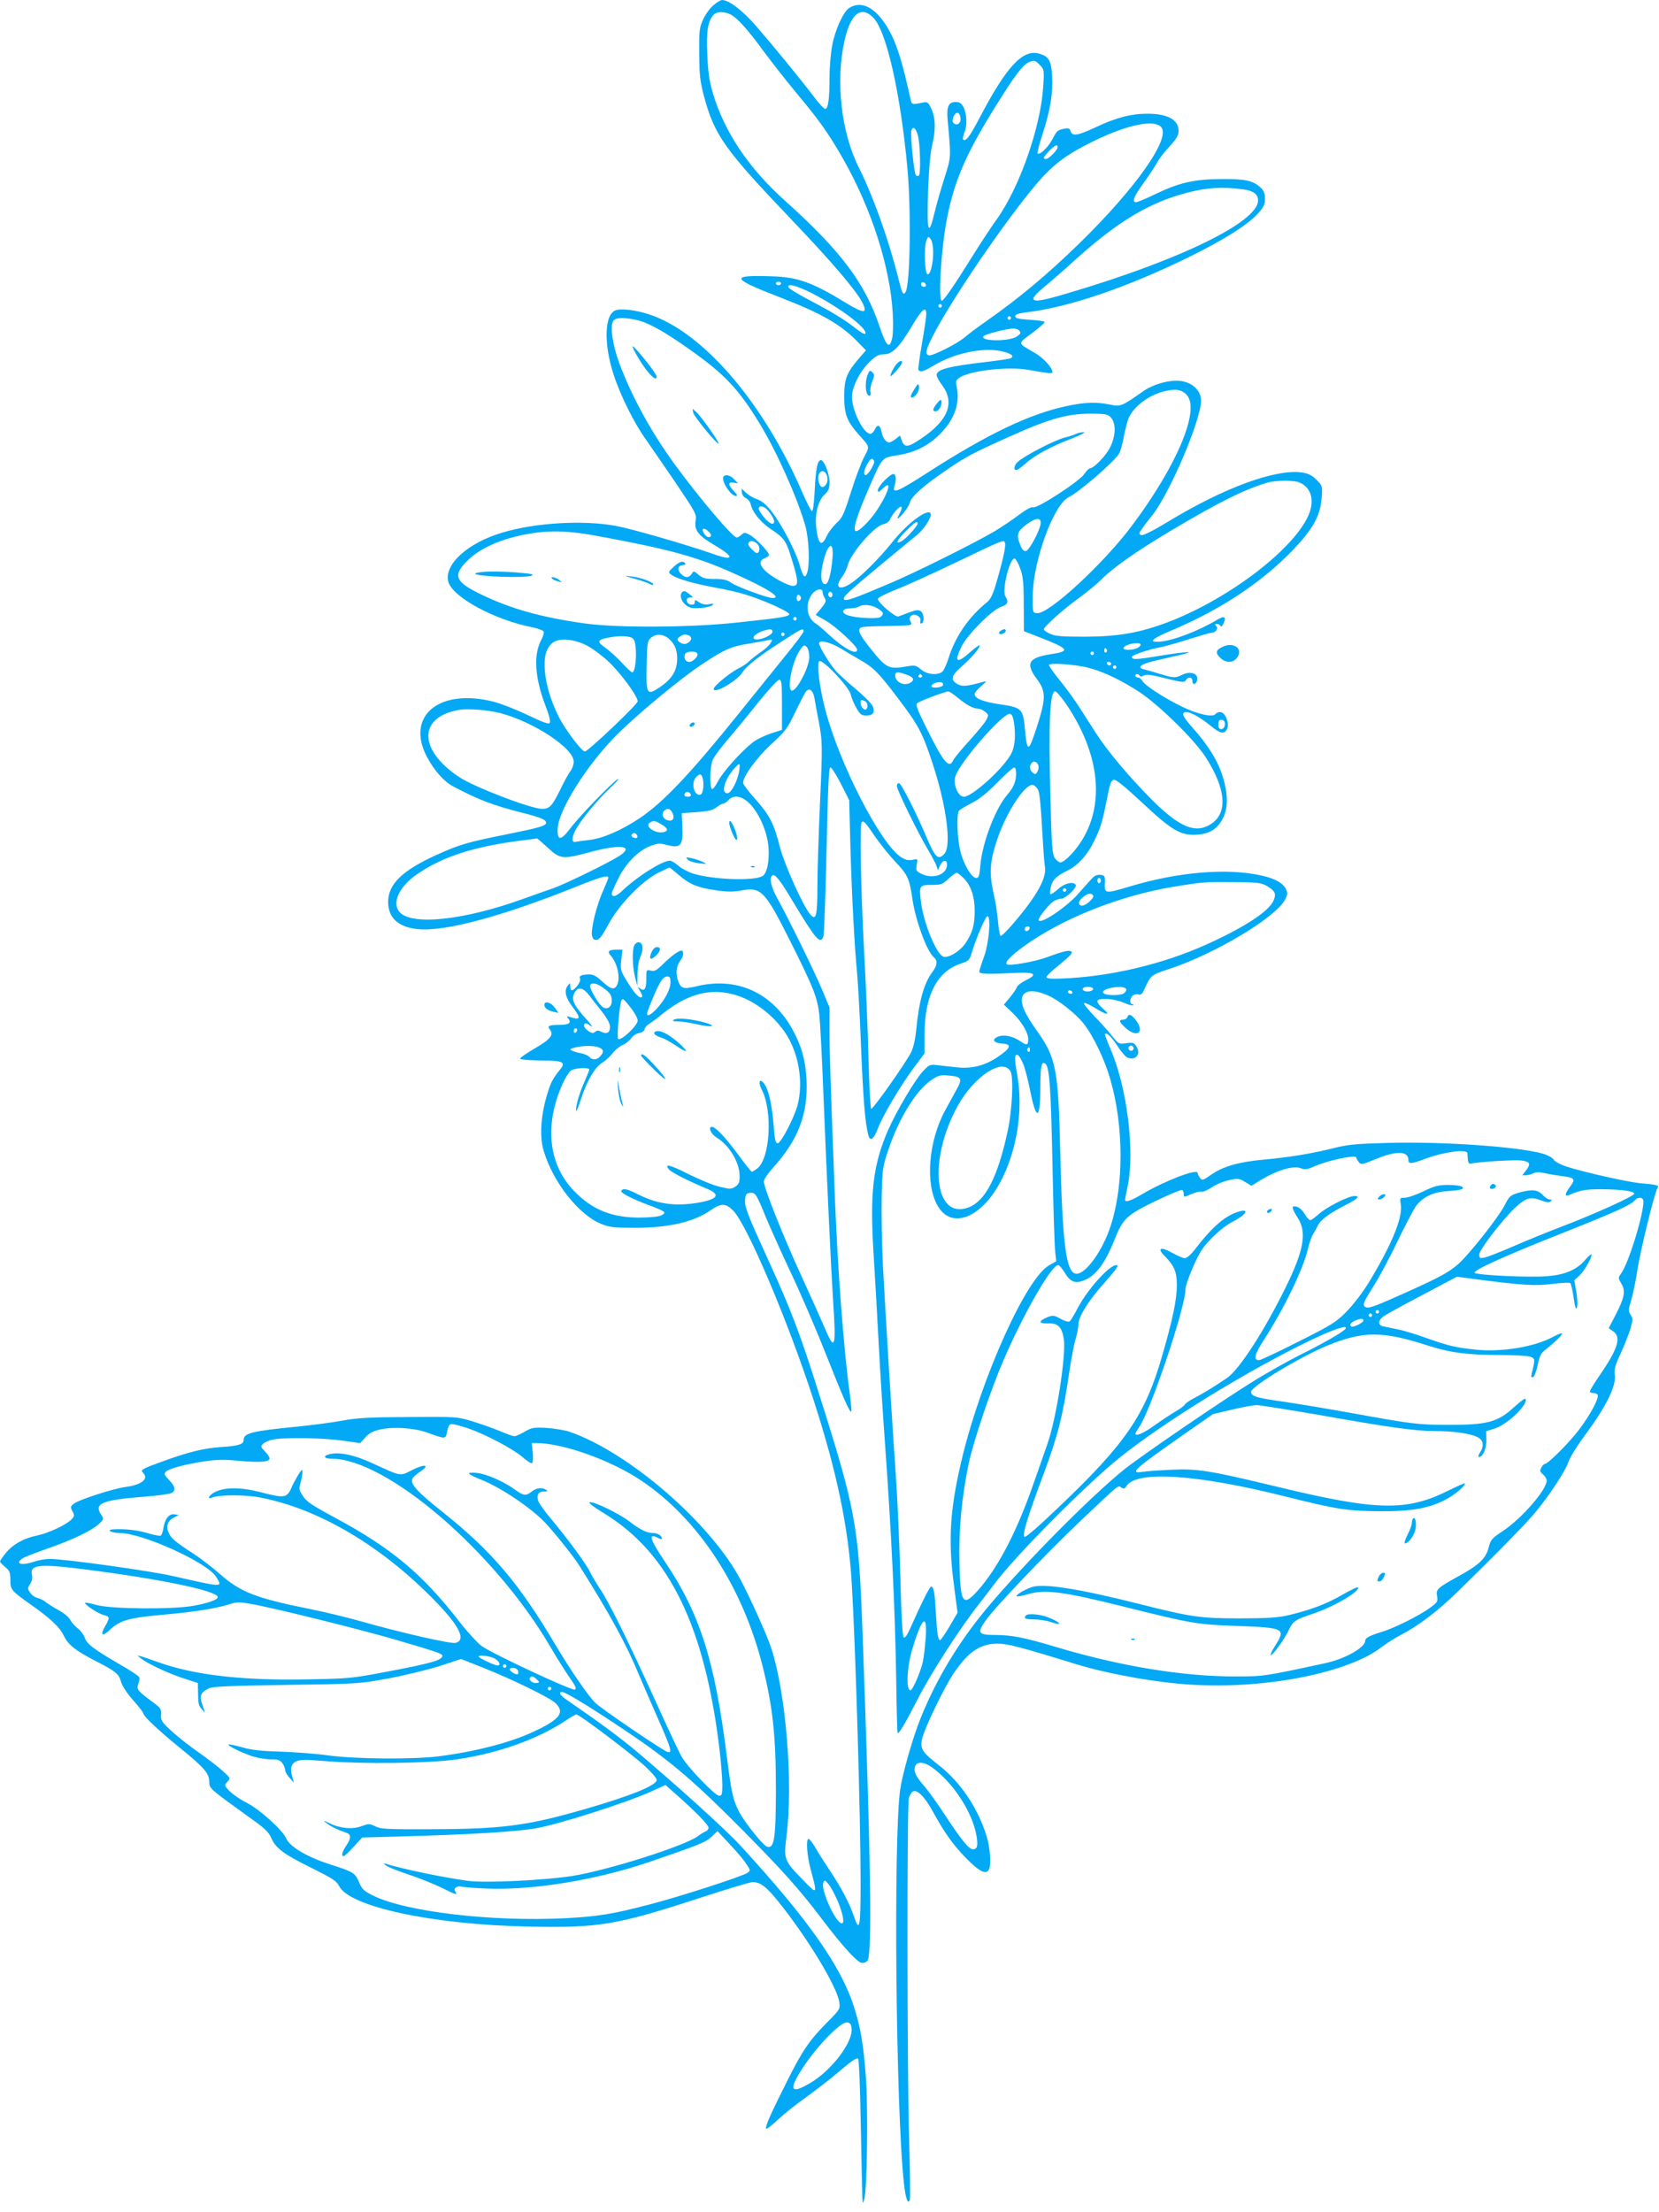 <?xml version="1.0" standalone="no"?>
<!DOCTYPE svg PUBLIC "-//W3C//DTD SVG 20010904//EN"
 "http://www.w3.org/TR/2001/REC-SVG-20010904/DTD/svg10.dtd">
<svg version="1.0" xmlns="http://www.w3.org/2000/svg"
 width="960pt" height="1280pt" viewBox="0 0 960 1280"
 preserveAspectRatio="xMidYMid meet">
<g transform="translate(0,1280) scale(0.1,-0.1)"
fill="#03a9f4" stroke="none">
<path d="M4129 12770 c-20 -16 -47 -53 -60 -82 -22 -48 -24 -66 -23 -198 1
-123 5 -160 27 -244 61 -229 117 -308 514 -724 226 -237 367 -402 402 -471 35
-68 12 -68 -100 0 -186 114 -273 145 -414 150 -257 9 -250 -10 45 -124 230
-89 343 -153 438 -250 l53 -54 -41 -47 c-71 -83 -85 -119 -85 -221 0 -101 16
-143 83 -218 67 -75 66 -68 32 -132 -16 -31 -51 -122 -76 -203 -41 -129 -50
-149 -84 -179 -20 -19 -45 -52 -55 -73 -31 -68 -51 -51 -62 50 -8 78 11 153
48 188 24 22 29 35 29 72 0 52 -34 134 -52 128 -19 -7 -27 -49 -34 -181 -3
-69 -10 -117 -16 -115 -5 2 -31 53 -57 113 -218 502 -551 898 -856 1016 -78
30 -175 46 -218 35 -69 -17 -76 -188 -17 -371 39 -122 121 -286 189 -380 27
-38 104 -151 171 -249 118 -175 122 -181 115 -221 -8 -54 17 -85 109 -139 117
-68 116 -95 -2 -53 -153 54 -479 148 -567 164 -189 35 -465 19 -656 -38 -201
-59 -340 -184 -315 -284 23 -89 266 -222 489 -265 32 -7 61 -18 63 -25 3 -7
-4 -29 -15 -50 -45 -85 -36 -217 25 -377 24 -62 31 -95 24 -102 -7 -7 -47 8
-127 47 -65 31 -154 66 -197 77 -315 80 -511 -83 -385 -320 42 -79 98 -142
151 -170 149 -79 231 -110 413 -156 97 -25 125 -37 125 -55 0 -17 -42 -29
-216 -64 -244 -49 -281 -60 -419 -122 -198 -90 -279 -169 -279 -272 1 -93 58
-145 172 -157 152 -16 483 72 907 242 154 62 195 73 195 55 0 -4 -14 -38 -30
-75 -38 -83 -73 -226 -64 -261 5 -19 12 -25 28 -23 15 2 33 27 66 88 57 110
194 252 287 299 34 17 65 31 67 31 3 0 26 -19 53 -42 63 -55 110 -74 215 -89
67 -10 101 -10 149 -1 114 21 136 -3 284 -298 132 -263 155 -322 166 -420 5
-47 16 -256 24 -465 22 -541 44 -1006 55 -1178 19 -280 12 -311 -43 -181 -16
38 -76 172 -134 299 -110 239 -223 523 -223 559 0 11 23 46 50 76 149 163 207
315 197 515 -6 112 -30 196 -82 290 -118 213 -323 305 -556 248 -79 -19 -92
-13 -109 45 -11 42 -4 77 21 110 15 20 17 52 2 52 -15 0 -55 -29 -100 -72 -43
-43 -55 -50 -77 -44 -26 6 -26 6 -26 -48 0 -59 -11 -75 -38 -54 -15 11 -14 9
1 -15 10 -16 16 -32 12 -35 -12 -13 -41 16 -83 84 -41 67 -43 71 -37 129 l7
60 -35 0 c-44 0 -55 -10 -34 -33 40 -44 59 -132 37 -173 -16 -29 -36 -23 -86
23 -36 33 -52 41 -80 40 -43 -2 -55 -8 -47 -28 5 -15 -32 -64 -49 -64 -4 0 -8
10 -8 23 -1 22 -1 22 -16 2 -21 -28 -11 -69 32 -125 47 -62 43 -74 -16 -55
-22 7 -23 6 -12 -8 21 -25 5 -37 -52 -37 -58 0 -71 -6 -55 -26 26 -31 5 -57
-86 -110 -49 -28 -88 -56 -85 -60 3 -5 56 -9 118 -10 130 0 148 -9 114 -51
-46 -58 -55 -75 -79 -156 -33 -112 -41 -235 -18 -312 53 -183 204 -375 335
-427 47 -19 75 -22 195 -22 193 0 338 33 435 100 63 44 90 43 133 -1 82 -84
320 -647 466 -1099 135 -418 201 -736 220 -1061 22 -365 51 -1359 51 -1727 0
-265 -6 -293 -40 -192 -25 73 -75 168 -140 264 -31 47 -69 106 -84 133 -15 26
-32 47 -37 47 -16 0 -10 -95 12 -176 40 -149 40 -149 -46 -60 -109 113 -110
116 -94 250 39 310 -2 818 -86 1084 -23 72 -113 274 -177 397 -173 330 -648
742 -993 861 -27 9 -87 19 -132 22 -75 4 -86 2 -127 -22 -24 -14 -51 -26 -59
-26 -8 0 -46 13 -85 30 -38 16 -109 41 -158 56 -88 27 -92 27 -369 25 -229 -1
-299 -5 -385 -21 -58 -11 -177 -26 -265 -35 -255 -25 -305 -37 -305 -76 0 -26
-27 -35 -135 -42 -98 -7 -187 -29 -335 -83 -119 -43 -129 -49 -112 -66 35 -35
-9 -70 -103 -82 -69 -9 -270 -74 -297 -96 -21 -16 -21 -20 -9 -44 13 -23 12
-28 -3 -45 -29 -32 -130 -80 -199 -95 -80 -16 -145 -53 -186 -105 -17 -21 -31
-42 -31 -46 0 -3 13 -18 30 -32 26 -21 30 -32 30 -74 0 -57 4 -62 115 -141
117 -82 171 -133 195 -184 26 -52 66 -84 182 -144 119 -61 136 -75 148 -120 7
-25 34 -66 70 -107 33 -37 60 -72 60 -78 0 -15 89 -99 211 -198 139 -113 169
-147 170 -195 0 -41 0 -40 237 -211 84 -59 107 -82 122 -116 25 -59 74 -95
235 -174 120 -60 143 -75 157 -103 57 -120 542 -224 1090 -235 419 -9 516 8
1015 171 144 47 274 86 288 86 46 0 81 -27 154 -119 168 -210 336 -489 348
-577 5 -38 3 -42 -74 -119 -100 -101 -142 -162 -235 -350 -92 -183 -123 -254
-114 -262 3 -3 34 20 68 53 35 33 107 90 161 128 53 38 141 106 195 152 65 56
100 80 107 73 6 -6 12 -155 16 -382 4 -205 8 -392 9 -417 2 -44 2 -44 11 -15
17 52 23 515 10 700 -14 190 -30 290 -68 409 -74 237 -266 510 -659 938 -84
91 -354 336 -599 543 -98 82 -210 165 -389 288 -55 37 -70 57 -42 57 20 0 194
-107 401 -248 225 -152 373 -279 638 -547 239 -241 335 -349 468 -525 110
-145 192 -236 221 -246 13 -4 26 0 37 10 29 30 21 564 -29 1931 -22 590 -39
683 -252 1355 -108 343 -161 482 -288 760 -130 285 -142 317 -138 361 2 28 8
35 28 37 31 3 36 -4 93 -144 25 -60 88 -200 140 -311 53 -111 144 -321 202
-468 108 -272 143 -351 151 -342 3 3 -2 54 -10 113 -34 248 -69 710 -86 1154
-24 637 -30 812 -30 938 l0 133 -46 110 c-47 110 -192 406 -259 527 -34 62
-45 115 -25 127 15 9 43 -25 115 -146 136 -226 163 -258 180 -206 4 12 12 237
18 500 8 363 13 477 22 477 7 0 34 -43 61 -95 l48 -95 7 -269 c8 -282 23 -568
39 -736 5 -55 14 -217 20 -360 14 -360 26 -511 46 -577 10 -34 31 -18 53 40
26 72 133 253 212 358 l59 79 0 110 c0 223 72 364 208 409 49 16 52 20 67 69
27 89 80 209 90 206 20 -8 8 -151 -19 -229 -15 -41 -28 -82 -29 -90 -2 -16 32
-18 217 -9 105 5 122 -9 52 -43 -25 -12 -48 -30 -52 -40 -3 -10 -21 -36 -40
-59 l-35 -42 50 -47 c53 -51 91 -115 91 -153 0 -36 -8 -38 -47 -11 -44 30 -97
40 -130 25 -36 -16 -23 -36 26 -39 58 -4 52 -25 -26 -78 -72 -49 -150 -69
-233 -60 -30 3 -79 9 -108 12 -51 6 -53 6 -90 -33 -48 -51 -155 -233 -204
-344 -87 -202 -105 -362 -83 -713 8 -132 22 -369 30 -526 8 -157 24 -406 35
-555 39 -546 59 -965 66 -1379 2 -170 6 -311 8 -313 7 -8 44 54 117 197 78
153 253 423 359 555 22 28 60 78 85 111 113 154 528 573 724 730 258 207 734
500 1096 675 138 67 227 97 211 71 -10 -17 -132 -87 -266 -153 -63 -32 -184
-99 -267 -151 -167 -102 -634 -421 -741 -505 -191 -152 -576 -540 -797 -803
-165 -197 -296 -413 -388 -642 -44 -108 -105 -322 -118 -412 -40 -283 -25
-1871 22 -2281 10 -89 23 -123 34 -93 3 8 1 179 -5 379 -11 386 -12 1894 -1
1943 3 16 14 34 23 40 24 15 69 -30 115 -114 69 -126 119 -196 194 -272 77
-79 119 -99 133 -62 12 32 5 124 -15 190 -50 162 -151 313 -276 410 -100 78
-112 97 -95 161 17 65 130 297 181 372 85 125 153 170 253 171 57 0 138 -21
455 -119 185 -57 472 -108 673 -119 429 -25 901 69 1094 217 28 22 81 55 117
74 100 52 213 138 333 256 221 216 389 388 441 451 83 101 173 238 190 289 8
25 47 89 85 141 135 181 195 302 184 369 -4 29 3 54 35 122 22 48 47 112 56
142 14 50 15 58 1 79 -14 21 -14 30 4 89 11 37 26 111 34 165 16 110 102 462
118 481 12 14 -5 19 -102 27 -73 7 -332 65 -428 97 -35 12 -67 29 -72 40 -6
10 -33 25 -63 34 -142 40 -576 71 -897 62 -184 -5 -230 -9 -316 -31 -124 -31
-252 -52 -404 -66 -143 -13 -232 -39 -300 -86 -50 -35 -54 -36 -67 -18 -7 10
-13 22 -13 27 0 28 -189 -45 -322 -123 -63 -38 -98 -49 -98 -32 0 4 7 39 15
77 43 205 -3 574 -100 798 -19 44 -33 82 -31 84 10 11 37 -15 72 -69 21 -33
48 -64 59 -68 48 -18 79 22 51 65 -14 22 -21 24 -59 19 -42 -6 -44 -5 -82 42
-21 27 -68 79 -104 116 -35 37 -62 70 -58 74 4 4 34 -10 68 -31 66 -41 89 -41
40 0 -17 15 -31 33 -31 41 0 22 92 18 151 -7 27 -12 52 -19 56 -15 3 3 1 6 -5
6 -17 0 -15 35 3 50 8 6 22 9 32 6 14 -4 22 2 31 22 44 94 38 89 155 128 261
87 606 294 662 397 16 30 17 40 7 61 -16 36 -64 63 -142 80 -199 45 -484 21
-765 -64 -140 -42 -144 -41 -142 18 2 44 0 47 -25 50 -20 2 -35 -4 -53 -25
-14 -15 -49 -54 -77 -86 -74 -83 -228 -183 -228 -149 0 15 60 90 85 106 13 9
34 16 46 16 25 0 93 65 84 80 -14 22 -65 10 -103 -25 -22 -19 -41 -32 -44 -29
-3 3 -2 22 3 42 9 41 31 63 100 97 57 29 110 87 147 162 39 77 51 116 77 248
18 92 24 110 41 113 13 2 65 -41 164 -133 162 -152 215 -185 296 -185 90 0
141 31 175 105 26 56 24 138 -6 233 -29 92 -83 179 -172 279 -61 68 -71 93
-37 93 24 0 86 -35 139 -79 56 -47 81 -51 96 -18 15 33 -12 97 -40 97 -11 0
-23 -5 -27 -11 -13 -21 -101 -3 -190 40 -104 50 -220 125 -234 152 -6 10 -17
19 -25 19 -8 0 -15 5 -15 10 0 13 17 13 25 0 4 -6 12 -6 24 1 13 9 42 5 126
-16 97 -24 109 -25 117 -11 13 23 38 20 38 -5 0 -27 24 -19 28 9 5 35 -39 50
-84 29 -44 -21 -50 -21 -126 2 -35 11 -75 22 -90 26 -56 11 -31 33 65 54 50
12 115 27 142 33 95 22 28 18 -121 -6 -144 -24 -164 -24 -164 -6 0 10 106 45
165 55 22 4 95 24 163 46 68 21 129 39 136 39 22 0 37 25 24 38 -9 9 -8 12 4
12 9 0 18 -6 21 -12 2 -8 10 -1 17 15 18 37 5 46 -33 23 -114 -68 -261 -124
-339 -129 -65 -4 -43 17 68 64 286 120 524 278 706 467 117 123 158 197 166
302 5 68 4 70 -30 104 -26 26 -46 36 -83 42 -153 22 -452 -87 -782 -288 -84
-51 -139 -78 -149 -74 -15 6 -15 9 2 33 9 15 36 50 59 78 101 124 285 554 285
667 0 56 -47 103 -114 113 -63 10 -163 -17 -224 -61 -121 -85 -128 -88 -189
-75 -79 16 -144 14 -248 -8 -215 -45 -459 -161 -811 -388 -165 -106 -202 -122
-189 -80 12 37 11 70 -3 74 -17 6 -92 -70 -92 -93 0 -15 5 -13 30 11 77 74 -4
-105 -89 -195 -105 -112 -101 -51 15 215 71 161 68 157 158 171 99 16 173 52
242 119 86 85 121 181 100 277 -7 32 -5 38 18 54 62 40 281 65 396 44 121 -21
140 -23 140 -13 0 25 -51 81 -100 110 -105 61 -104 52 -16 117 43 32 75 61 71
64 -4 4 -43 9 -88 12 -64 4 -82 8 -82 20 0 11 17 17 65 23 246 29 582 144 945
322 198 98 333 183 393 248 35 39 42 53 42 87 0 31 -6 47 -26 65 -44 41 -88
50 -229 49 -156 -1 -243 -21 -383 -89 -52 -25 -100 -45 -108 -45 -26 0 -14 32
45 113 32 45 66 97 76 115 9 19 41 60 71 93 43 47 54 66 54 92 0 64 -63 99
-180 99 -95 0 -180 -22 -299 -78 -105 -49 -136 -54 -146 -23 -6 17 -12 19 -38
14 -39 -9 -41 -10 -69 -64 -24 -44 -72 -90 -84 -79 -3 4 10 56 30 116 44 136
60 234 54 334 -5 88 -19 112 -76 128 -94 26 -188 -75 -342 -369 -60 -114 -82
-143 -97 -128 -3 4 0 20 7 38 18 41 15 109 -4 148 -13 24 -23 31 -46 31 -42 0
-54 -28 -46 -109 20 -217 20 -208 -19 -331 -20 -63 -45 -150 -55 -192 -38
-159 -48 -124 -39 127 4 116 13 215 23 255 21 87 20 156 -4 209 -18 39 -23 43
-48 38 -68 -14 -66 -14 -75 28 -41 186 -71 287 -107 361 -75 150 -167 209
-247 157 -34 -23 -82 -129 -98 -219 -8 -43 -15 -126 -15 -184 0 -125 -8 -180
-25 -180 -7 0 -38 33 -68 74 -70 92 -224 281 -333 407 -78 89 -156 149 -196
149 -7 0 -30 -13 -49 -30z m99 -54 c40 -21 99 -87 194 -217 47 -63 130 -169
185 -235 133 -159 187 -235 271 -382 164 -287 274 -629 288 -897 3 -55 2 -118
-3 -140 -15 -68 -34 -51 -73 65 -84 252 -225 439 -548 729 -211 189 -352 400
-418 626 -20 68 -27 121 -31 221 -6 135 3 190 35 227 18 21 63 22 100 3z m827
-20 c76 -81 156 -437 196 -871 22 -242 16 -672 -11 -715 -14 -22 -20 -9 -46
97 -56 219 -143 461 -225 625 -101 202 -135 499 -82 733 35 157 97 206 168
131z m962 -272 c25 -25 26 -28 20 -122 -14 -236 -138 -590 -272 -775 -31 -43
-90 -133 -132 -200 -110 -177 -172 -267 -183 -267 -23 0 -3 313 31 482 43 217
113 376 282 646 109 175 157 239 191 252 31 13 35 12 63 -16z m-459 -307 c4
-30 -21 -48 -40 -29 -8 8 -8 18 0 38 15 31 36 27 40 -9z m1160 -51 c62 -61
-144 -354 -474 -676 -186 -181 -344 -313 -539 -450 -49 -34 -105 -76 -123 -92
-43 -37 -190 -111 -208 -104 -22 8 -17 30 22 108 105 208 425 677 608 891 85
98 153 152 276 216 214 112 390 155 438 107z m-1407 -48 c14 -47 18 -222 6
-234 -4 -4 -12 -3 -17 2 -11 11 -34 240 -26 260 10 26 25 14 37 -28z m809 -70
c0 -16 -51 -68 -67 -68 -20 0 -16 11 19 47 34 35 48 41 48 21z m1070 -243 c62
-8 90 -28 90 -65 0 -124 -450 -344 -1096 -535 -161 -48 -204 -54 -204 -31 0 8
26 36 58 62 31 25 113 96 181 158 248 224 431 334 651 391 114 30 202 35 320
20z m-1790 -364 c0 -68 -17 -134 -33 -128 -16 5 -21 155 -7 193 11 28 12 28
26 10 8 -12 14 -43 14 -75z m-880 -181 c0 -5 -7 -10 -15 -10 -8 0 -15 5 -15
10 0 6 7 10 15 10 8 0 15 -4 15 -10z m838 -8 c2 -7 -3 -12 -12 -12 -9 0 -16 7
-16 16 0 17 22 14 28 -4z m-663 -47 c164 -84 324 -204 313 -235 -2 -7 -24 4
-55 29 -68 53 -133 93 -272 166 -63 33 -117 66 -119 73 -8 24 45 11 133 -33z
m755 -75 c0 -5 -4 -10 -10 -10 -5 0 -10 5 -10 10 0 6 5 10 10 10 6 0 10 -4 10
-10z m-90 -48 c0 -15 -11 -92 -25 -170 -14 -79 -23 -147 -20 -152 10 -16 27
-11 88 25 117 71 286 107 391 83 60 -13 80 -30 51 -42 -9 -3 -74 -13 -144 -21
-215 -25 -281 -43 -281 -75 0 -9 13 -34 30 -56 78 -104 38 -207 -123 -314 -72
-49 -94 -51 -108 -10 l-11 30 -25 -20 c-14 -11 -31 -20 -38 -20 -18 0 -37 26
-44 62 -8 40 -24 46 -39 13 -6 -14 -18 -25 -26 -25 -39 0 -106 134 -106 214 0
58 49 153 105 205 35 33 52 41 81 41 48 0 90 43 164 168 56 94 80 114 80 64z
m490 -22 c0 -5 -4 -10 -10 -10 -5 0 -10 5 -10 10 0 6 5 10 10 10 6 0 10 -4 10
-10z m-2172 -10 c73 -16 162 -65 317 -175 199 -141 279 -226 401 -426 99 -162
220 -434 264 -591 22 -80 27 -228 10 -274 -13 -34 -22 -25 -44 51 -24 81 -107
238 -162 307 -31 39 -56 60 -82 69 -20 6 -49 23 -64 37 l-27 25 2 -23 c1 -12
11 -27 24 -33 12 -5 25 -22 28 -38 10 -44 58 -102 116 -141 79 -52 89 -67 125
-188 35 -114 35 -140 3 -140 -28 0 -112 45 -154 81 -41 37 -45 66 -10 79 14 5
25 14 25 20 0 16 -81 100 -113 116 -26 14 -31 14 -46 0 -10 -9 -22 -16 -28
-16 -23 0 -219 232 -360 425 -135 186 -246 388 -318 580 -41 110 -57 223 -35
250 15 18 59 19 128 5z m2221 -64 c10 -12 7 -18 -15 -33 -47 -31 -222 -28
-191 3 10 11 136 43 168 43 15 1 32 -5 38 -13z m969 -372 c77 -87 -57 -407
-316 -753 -165 -222 -485 -517 -552 -509 -25 3 -25 3 -24 103 3 202 121 525
208 568 60 29 259 201 291 251 8 12 21 58 29 104 9 45 22 95 30 110 35 66 112
123 196 146 69 19 109 13 138 -20z m-437 -133 c28 -34 25 -105 -7 -169 -24
-49 -95 -122 -118 -122 -6 -1 -20 -15 -31 -32 -26 -41 -271 -201 -296 -193
-11 4 -41 -13 -84 -45 -37 -28 -101 -71 -143 -96 -118 -69 -451 -235 -602
-299 -209 -89 -258 -106 -266 -93 -9 13 21 41 231 215 83 68 169 140 193 159
43 36 87 107 77 124 -18 29 -135 -58 -220 -165 -74 -93 -183 -202 -239 -239
-70 -47 -100 -25 -52 38 13 17 26 45 30 61 15 69 154 231 208 242 17 3 33 15
38 27 14 33 57 82 66 73 4 -4 0 -21 -10 -37 -9 -17 -15 -30 -12 -30 13 0 66
68 71 92 8 35 79 98 210 187 117 80 145 95 367 195 242 109 348 137 502 132
58 -1 71 -5 87 -25z m-1386 -288 c-11 -20 -26 -38 -32 -41 -20 -6 -15 29 8 67
15 26 23 31 32 22 9 -9 7 -20 -8 -48z m-258 -51 c6 -26 -5 -53 -25 -60 -19 -6
-35 48 -23 75 13 28 39 20 48 -15z m2728 -32 c76 -29 97 -112 50 -206 -101
-202 -475 -480 -815 -607 -159 -59 -280 -80 -470 -81 -134 0 -172 3 -202 16
-21 9 -38 21 -38 26 0 16 118 121 205 183 44 32 100 78 125 103 71 72 210 169
410 288 275 164 431 241 560 277 47 12 143 13 175 1z m-3083 -152 c21 -18 48
-60 48 -75 0 -25 -29 -13 -59 24 -17 21 -31 43 -31 50 0 17 22 17 42 1z m1590
-87 c-4 -40 -66 -156 -85 -159 -12 -3 -22 7 -32 32 -25 60 -20 80 33 120 54
41 88 44 84 7z m-712 -1 c0 -13 -68 -88 -92 -101 -40 -21 -30 3 22 56 53 54
70 65 70 45z m-1206 -49 c11 -12 14 -21 7 -26 -14 -8 -28 1 -41 26 -14 26 10
26 34 0z m-649 -22 c410 -75 577 -120 788 -215 199 -89 286 -144 227 -144 -30
0 -212 67 -242 90 -21 15 -43 20 -92 20 -54 0 -69 4 -93 24 -28 24 -29 24 -41
5 -16 -24 -37 -24 -62 1 -23 23 -17 50 12 50 10 0 16 5 13 10 -11 18 -34 11
-67 -20 -32 -29 -32 -31 -14 -45 30 -23 130 -52 256 -75 63 -11 144 -30 180
-42 103 -32 251 -99 247 -112 -5 -14 -39 -20 -292 -47 -275 -31 -712 -33 -900
-5 -251 36 -419 84 -592 167 -152 73 -166 111 -73 200 57 55 149 102 257 130
167 43 289 45 488 8z m929 -48 c16 -17 13 -51 -5 -51 -9 0 -49 40 -49 50 0 25
32 26 54 1z m1432 5 c6 -15 -17 -116 -56 -246 -15 -50 -30 -80 -48 -94 -105
-84 -184 -199 -222 -321 -12 -38 -29 -76 -38 -82 -28 -22 -87 -16 -122 13 -28
24 -36 26 -78 19 -112 -19 -121 -15 -224 114 -38 48 -58 81 -56 95 3 20 9 21
156 24 150 2 152 3 142 23 -8 15 -8 24 0 34 17 21 63 -2 56 -27 -3 -12 0 -18
7 -15 18 6 14 58 -5 71 -14 8 -29 7 -65 -7 -27 -10 -56 -21 -65 -24 -18 -5
-118 80 -118 102 0 7 48 31 108 55 59 23 213 93 342 155 295 141 277 134 286
111z m-999 -88 c-8 -92 -24 -148 -42 -148 -19 0 -28 34 -20 83 22 140 73 194
62 65z m1087 -59 c16 -44 20 -82 20 -208 l1 -153 95 -37 c169 -66 176 -79 56
-97 -125 -20 -143 -53 -76 -143 52 -69 53 -111 4 -264 -52 -163 -60 -166 -73
-28 -11 121 -17 127 -146 146 -100 15 -145 34 -145 60 0 7 17 28 38 45 32 28
34 31 12 25 -92 -26 -122 -29 -148 -14 -44 24 -39 49 22 102 58 50 112 114
104 123 -3 2 -28 -16 -56 -41 -77 -69 -93 -56 -46 38 34 67 177 210 227 226
39 13 45 28 25 60 -22 36 26 228 54 219 7 -3 22 -29 32 -59z m-1144 -134 c0
-8 5 -24 12 -35 10 -16 8 -25 -20 -59 l-32 -39 58 -33 c57 -32 182 -148 182
-168 0 -35 -78 7 -165 88 -27 26 -62 55 -77 65 -52 34 -60 116 -17 171 22 27
59 34 59 10z m55 -25 c-5 -8 -11 -8 -17 -2 -6 6 -7 16 -3 22 5 8 11 8 17 2 6
-6 7 -16 3 -22z m-180 -10 c0 -7 -6 -15 -12 -17 -8 -3 -13 4 -13 17 0 13 5 20
13 18 6 -3 12 -11 12 -18z m443 -60 c36 -22 39 -32 17 -50 -16 -13 -148 -6
-192 11 -38 14 -29 39 15 39 20 0 44 5 52 10 24 16 73 11 108 -10z m-468 -60
c0 -5 -4 -10 -10 -10 -5 0 -10 5 -10 10 0 6 5 10 10 10 6 0 10 -4 10 -10z
m-140 -76 c0 -16 -56 -44 -90 -44 -40 0 -15 34 37 50 42 13 53 12 53 -6z m180
3 c0 -7 -48 -71 -106 -142 -58 -72 -176 -218 -262 -325 -288 -358 -444 -523
-582 -615 -103 -69 -214 -117 -290 -125 -36 -4 -71 -9 -79 -11 -26 -7 -23 30
4 77 37 63 124 167 198 237 34 32 53 54 42 49 -29 -15 -224 -217 -275 -285
-54 -72 -76 -73 -73 -3 3 105 163 361 333 535 119 121 385 342 515 426 119 78
158 95 253 110 48 8 100 17 116 21 27 6 28 6 16 -15 -6 -13 -32 -37 -58 -54
-25 -18 -55 -41 -67 -53 -11 -12 -36 -28 -55 -38 -50 -23 -150 -105 -150 -122
0 -33 138 48 168 98 19 33 100 96 242 187 99 64 110 69 110 48z m-110 -17 c0
-5 -4 -10 -10 -10 -5 0 -10 5 -10 10 0 6 5 10 10 10 6 0 10 -4 10 -10z m-667
-28 c35 -32 49 -72 45 -128 -5 -63 -35 -107 -104 -153 -71 -47 -76 -38 -72
132 3 134 4 140 28 159 28 23 72 19 103 -10z m111 22 c22 -8 20 -31 -4 -44
-14 -8 -26 -8 -40 0 -25 13 -25 26 -2 39 20 12 25 13 46 5z m-320 -20 c25 -24
19 -194 -6 -194 -5 0 -32 25 -60 56 -28 30 -71 69 -95 86 -50 34 -47 46 14 58
68 14 131 11 147 -6z m-272 -37 c31 -15 88 -57 127 -93 71 -66 171 -202 171
-232 0 -17 -281 -284 -305 -290 -16 -4 -115 127 -153 203 -44 89 -72 181 -79
261 -7 84 7 135 45 165 37 29 119 23 194 -14z m1473 -19 c28 -17 77 -46 110
-65 81 -46 110 -76 225 -228 116 -153 138 -196 196 -371 81 -245 111 -477 69
-524 -35 -39 -53 -23 -101 90 -64 151 -147 314 -161 318 -8 2 -13 -5 -13 -17
0 -22 127 -280 183 -373 19 -32 39 -70 45 -85 l9 -28 13 28 c16 33 40 36 40 4
0 -58 -82 -87 -150 -52 -29 15 -31 19 -25 52 6 35 6 35 -24 28 -23 -5 -40 -1
-65 14 -118 73 -359 541 -441 857 -32 122 -50 263 -35 278 17 17 175 -150 183
-193 4 -19 19 -54 33 -78 21 -37 29 -43 58 -43 38 0 50 18 36 54 -5 13 -46 55
-92 94 -46 38 -97 85 -115 103 -37 39 -103 146 -103 167 0 22 66 6 125 -30z
m1735 22 c0 -15 -35 -30 -70 -30 -21 0 -30 4 -28 12 7 21 98 38 98 18z m-1917
-72 c0 -61 -79 -208 -104 -193 -25 16 6 166 47 229 24 35 27 37 42 23 9 -10
15 -33 15 -59z m1722 43 c3 -5 1 -12 -5 -16 -5 -3 -10 1 -10 9 0 18 6 21 15 7z
m-2370 -22 c9 -14 -24 -49 -47 -49 -21 0 -33 22 -24 45 6 17 61 21 71 4z
m2295 1 c0 -5 -4 -10 -10 -10 -5 0 -10 5 -10 10 0 6 5 10 10 10 6 0 10 -4 10
-10z m100 -60 c0 -5 -4 -10 -9 -10 -6 0 -13 5 -16 10 -3 6 1 10 9 10 9 0 16
-4 16 -10z m-127 -25 c84 -22 190 -73 293 -141 110 -73 313 -271 378 -371 122
-187 133 -330 30 -393 -88 -55 -181 -15 -340 144 -131 132 -258 283 -322 384
-26 40 -68 105 -93 145 -25 40 -75 109 -112 155 -37 45 -67 88 -67 94 0 15
156 4 233 -17z m157 5 c0 -5 -4 -10 -10 -10 -5 0 -10 5 -10 10 0 6 5 10 10 10
6 0 10 -4 10 -10z m-1219 -42 c43 -14 53 -29 32 -45 -35 -27 -93 -2 -93 39 0
21 14 23 61 6z m94 -8 c3 -5 -1 -10 -10 -10 -9 0 -13 5 -10 10 3 6 8 10 10 10
2 0 7 -4 10 -10z m-810 -169 l0 -144 -65 -21 c-36 -12 -84 -35 -106 -53 -69
-55 -172 -171 -199 -223 -14 -28 -30 -48 -35 -45 -15 9 -12 131 4 168 7 18 47
71 88 119 42 49 122 146 179 218 61 75 110 128 119 127 13 -2 15 -26 15 -146z
m932 115 c-5 -15 -67 -21 -67 -6 0 13 40 29 58 22 7 -2 11 -10 9 -16z m-744
-76 c4 -25 14 -79 22 -120 25 -129 25 -149 10 -486 -8 -181 -15 -399 -15 -484
0 -172 -8 -200 -42 -160 -42 50 -147 284 -174 385 -35 139 -60 188 -142 280
-40 44 -72 87 -72 95 0 38 79 147 163 224 81 74 93 90 139 186 28 58 55 111
61 118 20 25 42 8 50 -38z m828 4 c50 -42 91 -64 117 -64 11 0 30 -8 42 -18
21 -17 22 -20 7 -48 -8 -16 -52 -69 -97 -119 -45 -49 -87 -100 -93 -112 -25
-55 -56 -18 -163 199 -44 88 -56 120 -47 129 11 11 158 67 180 68 6 1 30 -15
54 -35z m630 -40 c188 -279 223 -563 94 -779 -39 -66 -105 -135 -129 -135 -9
0 -23 12 -33 26 -14 22 -18 72 -25 363 -11 422 -3 601 28 601 7 0 36 -34 65
-76z m-1167 20 c16 -6 22 -35 9 -47 -10 -11 -33 13 -33 34 0 21 1 22 24 13z
m-2113 -69 c197 -51 429 -204 429 -282 0 -17 -9 -41 -19 -55 -11 -13 -38 -62
-60 -109 -46 -93 -61 -109 -104 -109 -64 0 -393 126 -480 184 -241 160 -237
352 8 390 47 7 163 -3 226 -19z m2976 -52 c11 -73 7 -137 -13 -179 -38 -81
-227 -254 -276 -254 -35 0 -65 75 -49 120 29 84 270 360 314 360 11 0 18 -14
24 -47z m1221 -17 c-4 -31 -38 -34 -38 -3 0 29 7 37 27 30 8 -3 13 -15 11 -27z
m-1078 -245 c0 -9 -4 -22 -9 -30 -8 -12 -12 -12 -25 -2 -19 16 -21 42 -4 59
14 14 38 -2 38 -27z m-1732 -18 c-8 -58 -47 -133 -69 -133 -40 0 -15 84 44
148 28 30 30 28 25 -15z m1602 -17 c0 -47 -15 -82 -50 -123 -69 -78 -146 -279
-157 -409 -5 -62 -9 -74 -24 -74 -27 0 -76 84 -93 160 -17 72 -21 206 -8 227
4 7 37 27 72 45 46 23 89 57 150 119 47 48 91 88 98 88 7 1 12 -12 12 -33z
m-1816 -22 c12 -32 6 -94 -9 -101 -37 -14 -59 65 -28 99 20 22 29 23 37 2z
m1944 -76 c8 -17 16 -103 22 -220 6 -106 13 -205 16 -219 14 -63 -42 -167
-173 -321 -41 -49 -78 -86 -83 -83 -5 3 -11 40 -15 83 -3 42 -15 119 -27 170
-25 114 -20 182 26 315 53 153 159 314 203 305 10 -2 24 -15 31 -30z m-2010
-26 c2 -7 -6 -12 -17 -12 -21 0 -27 11 -14 24 9 9 26 2 31 -12z m337 -49 c57
-55 105 -165 112 -255 6 -84 -9 -153 -36 -168 -54 -28 -282 -20 -399 15 -29 9
-67 29 -86 45 -18 17 -41 30 -50 30 -44 0 -188 -91 -273 -172 -37 -36 -63 -43
-63 -17 0 5 16 43 37 84 43 89 116 163 186 190 42 16 55 17 96 6 82 -21 95 -4
89 112 l-3 72 86 6 c68 5 93 11 114 27 15 12 33 22 40 22 6 0 20 9 30 20 29
33 76 26 120 -17z m-443 -58 c14 -31 0 -50 -30 -41 -25 8 -36 34 -21 52 18 21
38 17 51 -11z m-64 -65 c36 -22 41 -36 15 -44 -46 -14 -117 33 -83 54 21 14
31 12 68 -10z m1234 -68 c29 -42 82 -109 118 -147 73 -77 83 -99 100 -219 19
-125 84 -302 124 -335 23 -19 20 -47 -8 -84 -49 -65 -78 -168 -94 -334 -6 -61
-17 -106 -31 -134 -35 -67 -221 -330 -230 -325 -4 3 -11 128 -15 278 -3 150
-15 437 -26 638 -19 358 -26 730 -14 743 11 11 22 -1 76 -81z m-1377 7 c10
-15 -1 -23 -20 -15 -9 3 -13 10 -10 16 8 13 22 13 30 -1z m-515 -74 c72 -67
86 -68 245 -25 176 48 261 36 166 -24 -66 -42 -313 -162 -381 -186 -36 -12
-112 -39 -170 -60 -342 -124 -646 -157 -717 -78 -47 52 -5 145 95 216 147 103
328 162 595 197 56 7 103 13 105 14 1 0 29 -24 62 -54z m2408 -178 c41 -42 62
-105 62 -186 0 -82 -11 -123 -50 -184 -31 -49 -102 -93 -132 -82 -40 16 -113
193 -128 312 -13 99 -10 103 61 103 54 0 63 3 97 35 20 19 42 35 48 35 5 0 24
-15 42 -33z m792 -12 c0 -8 -4 -15 -10 -15 -5 0 -10 7 -10 15 0 8 5 15 10 15
6 0 10 -7 10 -15z m959 -30 c51 -30 58 -47 39 -89 -30 -62 -170 -153 -387
-251 -258 -116 -562 -187 -841 -197 -59 -2 -85 0 -85 9 0 6 35 39 78 73 55 45
75 66 68 73 -12 12 -43 5 -141 -31 -73 -27 -222 -53 -234 -41 -15 14 38 63
138 131 222 149 535 269 826 317 170 28 184 29 355 27 130 -1 154 -4 184 -21z
m-1159 -25 c0 -5 -4 -10 -10 -10 -5 0 -10 5 -10 10 0 6 5 10 10 10 6 0 10 -4
10 -10z m156 -32 c8 -12 -42 -58 -63 -58 -26 0 -25 24 1 47 30 25 51 29 62 11z
m-368 -190 c-6 -18 -28 -21 -28 -4 0 9 7 16 16 16 9 0 14 -5 12 -12z m-2078
-311 c0 -42 -33 -103 -83 -157 -40 -42 -63 -46 -48 -7 61 157 84 197 112 197
15 0 19 -7 19 -33z m-390 -32 c42 -31 50 -43 50 -77 0 -39 -33 -55 -59 -29
-30 30 -73 109 -66 121 10 17 39 11 75 -15z m2835 -4 c7 -12 -28 -23 -49 -15
-9 3 -13 10 -10 15 7 12 51 12 59 0z m191 -3 c4 -6 -1 -17 -12 -25 -23 -16
-116 -14 -121 4 -9 25 118 46 133 21z m-3109 -34 c15 -20 49 -64 76 -97 31
-40 47 -70 47 -89 0 -33 -19 -44 -50 -28 -16 9 -25 9 -36 0 -11 -10 -19 -9
-39 4 -14 9 -25 23 -25 31 0 19 10 19 40 -2 14 -9 1 9 -28 41 -80 89 -92 121
-59 164 17 22 46 13 74 -24z m2658 -4 c60 -26 159 -104 206 -163 54 -68 122
-209 154 -322 78 -271 79 -609 3 -845 -45 -142 -143 -280 -198 -280 -60 0 -82
158 -95 715 -11 469 -24 536 -135 691 -71 99 -96 158 -85 195 13 41 69 45 150
9z m140 20 c3 -5 -1 -10 -9 -10 -9 0 -16 5 -16 10 0 6 4 10 9 10 6 0 13 -4 16
-10z m-1960 -14 c127 -33 259 -141 323 -262 60 -114 78 -260 47 -379 -20 -74
-96 -220 -115 -220 -12 0 -17 21 -22 90 -10 126 -27 207 -50 245 -29 48 -46
25 -19 -27 63 -124 47 -395 -26 -453 -14 -11 -29 -20 -32 -20 -4 0 -40 45 -80
100 -71 97 -131 160 -151 160 -24 0 -7 -40 24 -60 77 -47 136 -145 136 -226 0
-35 -5 -47 -25 -60 -23 -15 -30 -15 -93 0 -37 9 -117 42 -179 73 -108 55 -144
63 -110 25 15 -17 116 -68 220 -111 79 -33 61 -60 -54 -80 -132 -22 -237 -8
-350 50 -61 31 -84 35 -94 19 -7 -11 60 -46 165 -85 92 -35 98 -40 69 -56 -16
-9 -62 -13 -129 -14 -161 0 -275 46 -380 156 -147 153 -171 381 -64 619 15 33
37 68 48 76 22 15 106 20 106 5 0 -4 -14 -38 -30 -75 -28 -60 -54 -156 -45
-164 2 -2 15 32 29 75 35 104 80 180 121 204 18 11 45 36 60 55 14 19 41 40
59 48 17 7 39 25 48 38 9 14 30 28 47 31 18 4 31 13 31 22 0 8 12 22 28 32 15
9 47 33 72 54 145 117 275 153 415 115z m-595 -77 c22 -28 40 -61 40 -74 0
-29 -98 -121 -113 -106 -9 9 8 204 20 224 7 12 11 9 53 -44z m-310 -128 c0 -6
-4 -13 -10 -16 -5 -3 -10 1 -10 9 0 9 5 16 10 16 6 0 10 -4 10 -9z m124 -101
c30 -11 33 -26 9 -52 -20 -22 -46 -23 -63 -3 -7 8 -28 17 -49 21 -20 4 -43 10
-51 15 -13 7 -13 8 0 13 46 16 121 19 154 6z m3096 -5 c0 -8 -7 -15 -15 -15
-8 0 -15 7 -15 15 0 8 7 15 15 15 8 0 15 -7 15 -15z m-600 -11 c0 -8 -5 -12
-10 -9 -6 4 -8 11 -5 16 9 14 15 11 15 -7z m-40 -78 c10 -22 28 -90 40 -151
37 -185 60 -178 60 17 0 122 8 154 31 131 22 -22 30 -137 39 -568 5 -253 12
-485 16 -516 l6 -57 -41 -23 c-131 -73 -386 -636 -501 -1104 -72 -296 -85
-477 -51 -738 l22 -168 -46 -79 c-26 -44 -51 -80 -55 -80 -12 0 -18 41 -25
165 -6 110 -12 145 -27 145 -8 0 -51 -85 -122 -244 -19 -42 -30 -56 -37 -49
-7 7 -14 138 -19 349 -5 187 -16 436 -24 554 -20 281 -62 965 -77 1250 -6 124
-9 302 -7 395 4 166 5 173 42 282 60 177 160 337 246 394 39 27 52 30 98 26
76 -6 83 -17 48 -80 -16 -29 -46 -83 -67 -122 -97 -180 -116 -426 -43 -552 84
-146 269 -63 379 170 85 178 115 400 81 590 -17 94 -16 124 6 111 6 -4 18 -25
28 -48z m-72 -46 c18 -34 9 -227 -17 -345 -58 -267 -128 -403 -226 -441 -200
-76 -236 276 -62 589 97 173 261 279 305 197z m2643 -472 c1 -7 2 -24 3 -38 1
-14 6 -24 13 -23 54 11 264 24 299 18 49 -7 54 -19 23 -59 l-20 -26 21 0 c12
0 31 5 42 11 16 8 35 8 72 0 28 -6 71 -13 96 -16 72 -9 78 -17 47 -59 -31 -40
-35 -62 -9 -51 67 29 96 34 187 34 117 -1 187 -10 192 -25 4 -13 -232 -120
-430 -195 -71 -27 -191 -76 -267 -109 -76 -33 -152 -63 -169 -66 -28 -6 -31
-4 -31 18 0 27 140 209 213 275 58 53 85 60 143 38 34 -13 49 -14 57 -6 8 8 7
11 -6 11 -9 0 -27 12 -41 27 -29 31 -64 33 -141 11 -46 -14 -52 -20 -80 -75
-35 -68 -209 -288 -269 -339 -55 -47 -103 -73 -286 -156 -187 -84 -226 -99
-245 -92 -24 10 -18 25 42 120 31 49 93 163 136 254 44 91 92 182 105 203 36
55 98 88 174 94 93 6 113 12 99 26 -6 6 -41 11 -79 11 -58 0 -79 -5 -145 -37
-42 -20 -90 -37 -107 -37 -30 0 -30 -1 -24 -39 12 -77 -54 -236 -188 -456 -35
-56 -91 -129 -128 -166 -58 -59 -86 -76 -277 -172 -116 -59 -219 -107 -227
-107 -35 0 -27 32 25 113 124 193 232 417 259 537 7 30 20 66 29 80 9 14 21
37 28 51 13 30 70 72 160 117 69 35 86 52 51 52 -35 0 -161 -64 -206 -104 -22
-20 -44 -36 -50 -36 -6 0 -20 15 -31 34 -20 32 -39 46 -62 46 -16 0 -10 -18
21 -67 53 -84 36 -185 -70 -401 -123 -251 -270 -479 -341 -526 -80 -54 -148
-95 -190 -116 -24 -12 -48 -29 -52 -36 -4 -8 -29 -26 -55 -41 -26 -15 -80 -51
-121 -80 -63 -46 -111 -66 -111 -48 0 3 11 22 25 43 68 103 265 691 265 792 0
33 62 182 96 231 38 56 124 134 175 159 79 40 104 79 38 60 -77 -23 -149 -83
-249 -212 -26 -35 -52 -58 -64 -58 -10 0 -43 14 -73 31 -66 38 -90 28 -44 -18
56 -56 71 -92 71 -168 0 -85 -24 -199 -85 -410 -99 -343 -210 -506 -599 -876
-118 -113 -192 -177 -198 -171 -13 13 17 112 113 369 82 222 110 332 148 593
11 74 27 158 36 185 8 28 15 63 15 79 0 47 56 138 152 245 71 81 85 101 68
101 -43 0 -173 -147 -231 -262 -16 -31 -34 -60 -40 -64 -7 -4 -31 3 -53 16
-39 21 -43 21 -79 7 -50 -22 -47 -36 9 -34 56 2 79 -21 90 -91 14 -92 -43
-459 -95 -607 -15 -44 -51 -145 -79 -225 -94 -271 -195 -468 -305 -601 -105
-124 -119 -109 -125 136 -5 192 13 384 54 579 27 127 127 425 201 596 116 269
277 550 316 550 7 0 24 -20 39 -45 33 -55 63 -65 120 -39 63 28 115 100 167
230 49 124 71 144 238 225 79 38 149 67 154 64 5 -4 9 -15 9 -25 0 -18 1 -18
44 1 24 10 50 17 58 14 8 -3 35 8 60 25 25 17 71 36 101 42 50 11 58 10 92
-11 l37 -22 32 20 c106 68 209 100 255 81 22 -9 36 -7 83 14 73 32 230 65 235
50 2 -6 9 -19 16 -28 12 -16 19 -15 99 18 119 49 188 47 188 -6 0 -24 17 -23
97 7 105 40 242 58 244 33z m1019 -279 c0 -80 -86 -358 -129 -417 -18 -25 -18
-26 1 -59 26 -43 19 -80 -33 -181 l-40 -77 26 -18 c48 -35 28 -100 -79 -256
-31 -45 -56 -86 -56 -92 0 -5 9 -9 19 -9 11 0 23 -5 26 -11 10 -16 -41 -113
-106 -199 -57 -76 -181 -200 -199 -200 -5 0 -15 -10 -21 -22 -10 -18 -8 -24
10 -39 11 -9 21 -26 21 -36 0 -53 -145 -220 -254 -292 -64 -42 -70 -50 -82
-96 -15 -62 -58 -102 -174 -165 -123 -68 -132 -76 -124 -115 5 -31 3 -36 -43
-69 -59 -44 -210 -119 -280 -139 -65 -20 -93 -34 -93 -50 0 -40 -119 -107
-235 -131 -352 -76 -354 -76 -520 -76 -299 0 -659 59 -1019 166 -196 59 -271
74 -367 74 -99 0 -106 11 -56 83 53 76 347 384 542 570 242 229 223 213 244
200 14 -9 20 -7 30 9 57 91 408 68 924 -62 295 -74 357 -83 547 -84 175 -1
275 16 371 65 53 26 125 86 115 96 -2 2 -45 -17 -96 -42 -241 -121 -415 -117
-999 25 -383 92 -451 103 -604 96 -67 -3 -141 -8 -165 -12 -79 -12 -51 14 235
214 l172 120 110 26 c60 14 125 26 143 26 19 0 173 -25 344 -54 422 -75 573
-96 684 -96 110 0 210 -14 251 -36 34 -17 38 -51 13 -89 -10 -15 -12 -25 -5
-25 22 0 44 50 42 99 l-1 50 51 16 c76 25 200 147 175 172 -3 3 -33 -20 -66
-50 -92 -85 -154 -102 -375 -101 -184 0 -209 4 -570 69 -132 24 -307 53 -390
65 -160 23 -185 31 -185 58 0 30 291 206 445 268 204 83 315 83 573 0 133 -43
232 -56 424 -56 80 0 159 -5 174 -10 28 -11 28 -15 8 -95 -5 -21 -4 -27 7 -23
8 3 19 32 27 69 9 48 19 69 38 84 60 47 108 94 103 99 -3 4 -26 -5 -50 -18
-108 -59 -297 -91 -451 -75 -115 12 -153 21 -284 67 -60 22 -136 45 -169 51
-33 7 -70 14 -82 17 -30 6 -29 34 2 57 14 10 115 66 226 124 l200 106 127 -17
c259 -33 322 -37 425 -25 53 7 100 9 104 5 4 -4 13 -42 19 -84 8 -56 13 -72
19 -58 5 11 3 50 -3 89 l-12 69 29 27 c28 26 71 100 71 122 0 7 -18 -9 -40
-34 -48 -55 -115 -83 -216 -91 -99 -9 -417 6 -421 20 -5 16 179 99 507 229
308 122 397 163 419 189 20 23 51 20 51 -5z m-1530 -639 c0 -5 -4 -10 -10 -10
-5 0 -10 5 -10 10 0 6 5 10 10 10 6 0 10 -4 10 -10z m-40 -20 c0 -5 -4 -10
-10 -10 -5 0 -10 5 -10 10 0 6 5 10 10 10 6 0 10 -4 10 -10z m-50 -30 c0 -13
-58 -42 -70 -35 -14 8 -3 24 24 35 29 12 46 12 46 0z m-5183 -624 c101 -34
263 -120 317 -167 25 -22 50 -38 55 -35 5 4 7 31 4 61 l-6 55 29 0 c153 0 432
-100 605 -217 331 -222 587 -614 703 -1078 58 -231 76 -402 76 -720 -1 -277
-10 -336 -53 -319 -24 9 -133 146 -161 203 -35 68 -43 104 -71 325 -70 554
-156 822 -360 1124 -87 130 -96 165 -34 132 10 -6 19 -7 19 -2 0 17 -25 32
-52 32 -35 0 -74 19 -136 67 -59 45 -204 116 -229 111 -11 -2 18 -25 87 -67
375 -231 581 -657 665 -1376 8 -71 15 -158 15 -192 0 -55 -2 -63 -19 -63 -23
0 -180 163 -215 223 -14 23 -83 170 -154 327 -151 333 -269 573 -322 650 -20
30 -45 73 -56 95 -21 45 -129 192 -228 310 -37 44 -69 90 -72 102 -9 35 2 53
33 53 22 0 25 2 13 10 -24 15 -55 12 -83 -10 -34 -27 -47 -25 -97 11 -66 48
-167 92 -224 97 -64 5 -54 -7 32 -41 115 -47 286 -162 368 -249 54 -57 166
-197 199 -251 171 -271 271 -454 340 -622 21 -49 71 -165 111 -256 78 -175 86
-205 57 -196 -26 7 -385 251 -418 284 -42 41 -144 190 -232 338 -212 358 -370
543 -661 774 -139 111 -178 154 -166 185 3 8 24 27 47 42 60 41 22 45 -53 6
-66 -34 -56 -36 -228 43 -104 48 -189 65 -246 51 -39 -10 -31 -26 12 -26 318
0 942 -535 1264 -1084 39 -67 91 -149 115 -184 34 -48 41 -63 29 -68 -18 -7
-478 208 -539 252 -25 19 -83 82 -128 140 -214 277 -394 427 -723 604 -132 71
-163 92 -183 124 -23 35 -24 43 -14 76 6 21 11 48 11 61 0 21 -3 19 -25 -16
-13 -22 -29 -51 -35 -65 -28 -68 -40 -71 -181 -34 -116 30 -209 30 -267 0 -33
-17 -46 -44 -14 -31 40 17 189 17 274 1 345 -65 716 -286 1029 -613 130 -136
166 -213 105 -229 -27 -6 -316 59 -536 122 -85 24 -220 57 -301 73 -322 65
-407 98 -529 206 -41 36 -109 88 -150 115 -107 69 -131 90 -145 124 -16 37 -4
68 34 87 l26 13 -25 4 c-31 5 -55 -24 -64 -77 -3 -22 -10 -43 -16 -46 -5 -3
-38 3 -72 13 -60 19 -136 27 -203 23 -43 -2 -11 -21 36 -21 134 0 509 -171
560 -254 38 -62 45 -62 -251 5 -136 31 -627 99 -711 99 -26 0 -66 -7 -89 -15
-75 -26 -119 -14 -68 19 13 8 77 33 143 56 147 51 256 104 297 142 29 27 30
29 14 53 -44 66 2 86 249 105 77 6 147 16 157 21 27 14 22 39 -14 76 -28 29
-30 35 -18 48 19 18 109 42 225 60 71 10 114 11 205 2 118 -10 170 -6 170 15
0 7 -12 25 -27 40 -24 26 -26 30 -11 44 8 8 33 20 54 24 60 14 288 11 403 -5
l105 -15 31 34 c24 26 44 36 90 46 78 16 194 8 270 -20 100 -36 103 -36 110
-4 11 50 14 54 33 54 10 0 50 -11 89 -24z m-2220 -816 c442 -56 773 -125 773
-161 0 -15 -56 -35 -140 -50 -117 -22 -477 -19 -559 4 -35 10 -65 16 -68 13
-8 -8 77 -64 108 -71 35 -8 36 -15 7 -65 -29 -50 -17 -62 25 -23 62 60 111 73
342 93 145 13 283 35 350 57 42 14 60 14 120 4 122 -20 638 -148 853 -211 224
-66 262 -78 262 -90 0 -26 -63 -44 -340 -96 -185 -35 -208 -37 -450 -41 -368
-7 -645 25 -850 98 -47 17 -94 33 -105 36 l-20 4 20 -16 c35 -29 155 -86 244
-115 l86 -28 1 -48 c1 -73 2 -80 23 -105 20 -24 20 -24 3 24 -19 54 -13 73 34
97 23 12 109 16 449 21 418 6 421 6 595 38 96 18 230 51 297 72 l121 40 129
-51 c168 -67 381 -171 416 -203 58 -55 28 -95 -124 -166 -137 -64 -334 -115
-549 -143 -150 -19 -485 -16 -640 5 -69 10 -192 19 -275 22 -112 3 -169 9
-224 25 -40 11 -76 19 -78 16 -8 -8 98 -58 152 -72 28 -8 71 -14 97 -14 37 0
50 -5 62 -22 9 -12 16 -30 16 -40 0 -9 12 -30 26 -45 l25 -28 -7 25 c-17 53
-11 84 19 98 24 11 52 12 159 3 222 -19 615 -14 770 9 242 35 476 119 638 229
25 17 50 31 56 31 17 0 319 -228 397 -300 37 -34 67 -69 67 -79 0 -31 -150
-92 -410 -167 -338 -98 -480 -117 -900 -118 -254 -1 -289 1 -319 17 -33 16
-37 16 -78 1 -53 -20 -123 -14 -185 16 -41 20 -42 20 -18 1 23 -19 70 -41 113
-55 29 -9 30 -31 3 -71 -26 -38 -33 -65 -17 -65 4 0 30 24 57 54 l50 54 219 6
c402 11 668 27 784 47 127 21 519 146 664 211 l88 40 64 -57 c107 -94 185
-174 185 -190 0 -9 -8 -19 -18 -22 -9 -4 -28 -15 -42 -26 -74 -57 -527 -200
-731 -232 -168 -25 -499 -41 -599 -28 -142 19 -382 69 -477 99 -17 5 -16 4 1
-10 11 -9 69 -32 130 -52 61 -20 150 -56 199 -80 69 -35 85 -40 75 -24 -11 17
-10 22 2 30 8 5 22 7 30 4 8 -3 72 -8 141 -11 266 -12 634 48 939 151 297 102
333 116 368 149 l34 32 70 -75 c39 -41 82 -92 96 -114 25 -37 25 -39 8 -52
-28 -20 -394 -139 -570 -184 -215 -56 -296 -69 -487 -79 -425 -21 -917 37
-1108 130 -56 28 -66 37 -84 80 -22 52 -34 59 -162 100 -136 43 -238 103 -259
152 -19 47 -156 170 -230 207 -36 18 -79 48 -97 66 -32 33 -32 34 -13 55 19
21 18 21 -27 62 -25 23 -86 70 -136 105 -51 35 -122 91 -158 124 -60 55 -65
63 -63 96 3 32 -2 39 -42 69 -95 70 -101 78 -90 109 6 15 9 33 6 39 -2 7 -53
41 -113 75 -153 89 -191 118 -203 155 -6 17 -24 41 -40 53 -16 12 -36 35 -44
50 -8 16 -38 40 -68 56 -29 16 -62 37 -73 46 -11 10 -32 20 -47 24 -15 3 -35
17 -44 31 -15 23 -15 27 1 51 10 16 14 35 10 51 -15 60 42 66 302 33z m4870
-394 c-4 -51 -11 -115 -17 -142 -13 -58 -59 -164 -71 -164 -28 0 -21 138 12
245 55 179 85 204 76 61z m-2497 -121 c36 -19 42 -50 8 -39 -31 9 -98 43 -98
49 0 11 63 4 90 -10z m70 -45 c0 -5 -4 -10 -10 -10 -5 0 -10 5 -10 10 0 6 5
10 10 10 6 0 10 -4 10 -10z m67 -25 c3 -9 3 -18 0 -21 -7 -8 -47 15 -47 26 0
16 40 11 47 -5z m109 -52 c17 -17 17 -18 0 -21 -20 -4 -48 16 -40 29 8 14 21
11 40 -8z m84 -53 c0 -5 -4 -10 -10 -10 -5 0 -10 5 -10 10 0 6 5 10 10 10 6 0
10 -4 10 -10z m2206 -458 c120 -88 228 -254 253 -386 12 -64 7 -86 -19 -86
-23 0 -67 54 -163 200 -41 63 -93 135 -114 160 -52 59 -66 87 -59 116 9 34 52
32 102 -4z m-547 -775 c32 -79 40 -132 19 -125 -38 13 -119 195 -104 234 7 18
9 17 30 -7 13 -15 37 -61 55 -102z m79 -735 c8 -78 -117 -243 -239 -314 -106
-63 -125 -46 -63 57 82 136 236 299 276 293 18 -2 24 -11 26 -36z"/>
<path d="M5171 10669 c-13 -22 -21 -43 -18 -45 5 -6 67 66 67 78 0 22 -29 3
-49 -33z"/>
<path d="M5022 10635 c-13 -28 -16 -83 -6 -109 9 -24 27 -19 21 5 -3 12 1 39
10 61 14 35 14 41 1 54 -13 13 -16 12 -26 -11z"/>
<path d="M5292 10550 c-24 -38 -27 -50 -14 -50 18 0 43 39 40 62 -3 22 -5 21
-26 -12z"/>
<path d="M5422 10466 c-26 -33 -28 -46 -7 -46 17 0 37 35 33 58 -2 13 -8 10
-26 -12z"/>
<path d="M3660 10795 c0 -5 16 -37 36 -70 51 -85 104 -138 104 -104 0 18 -139
191 -140 174z"/>
<path d="M4011 10413 c4 -22 139 -187 147 -179 6 6 -100 156 -128 181 l-22 20
3 -22z"/>
<path d="M4188 10044 c-20 -19 39 -114 71 -114 10 0 7 8 -12 28 -35 36 -35 56
-1 49 l25 -4 -22 23 c-21 23 -49 31 -61 18z"/>
<path d="M6230 10291 c-8 -5 -41 -16 -73 -24 -59 -16 -229 -104 -267 -139 -22
-20 -27 -48 -9 -48 7 0 31 18 55 39 48 45 148 99 274 147 50 20 75 33 60 33
-14 0 -32 -4 -40 -8z"/>
<path d="M2808 9492 c-32 -2 -58 -7 -58 -11 0 -17 285 -27 325 -12 15 6 6 10
-35 14 -83 9 -168 12 -232 9z"/>
<path d="M3670 9452 c36 -10 75 -23 88 -30 12 -7 22 -9 22 -3 0 13 -76 41
-129 46 -43 5 -42 4 19 -13z"/>
<path d="M3196 9451 c5 -5 20 -12 34 -15 24 -7 24 -6 6 8 -21 17 -57 23 -40 7z"/>
<path d="M3947 9373 c-16 -15 -5 -53 21 -73 22 -18 37 -21 85 -18 31 2 63 10
69 16 10 10 6 11 -19 6 -21 -4 -39 -1 -57 11 -24 16 -26 16 -26 0 0 -11 -7
-15 -22 -13 -30 4 -33 44 -3 41 18 -1 18 0 -4 18 -25 20 -34 23 -44 12z"/>
<path d="M5790 9150 c-8 -5 -11 -12 -8 -16 10 -9 38 3 38 16 0 12 -10 13 -30
0z"/>
<path d="M3997 8613 c-12 -12 -7 -22 8 -17 8 4 15 10 15 15 0 11 -14 12 -23 2z"/>
<path d="M4220 8038 c0 -22 32 -98 42 -98 10 0 0 45 -19 83 -14 29 -23 35 -23
15z"/>
<path d="M3980 7826 c9 -9 38 -18 65 -21 49 -5 49 -5 20 9 -16 7 -46 17 -65
21 -32 6 -34 6 -20 -9z"/>
<path d="M4348 7783 c7 -3 16 -2 19 1 4 3 -2 6 -13 5 -11 0 -14 -3 -6 -6z"/>
<path d="M3900 6900 c-11 -7 -6 -10 23 -10 21 0 69 -7 107 -16 88 -20 125 -13
50 9 -74 21 -161 30 -180 17z"/>
<path d="M3791 6830 c-15 -9 3 -24 39 -35 14 -4 51 -25 83 -46 63 -43 75 -40
25 7 -65 60 -123 90 -147 74z"/>
<path d="M3710 6692 c0 -4 34 -41 76 -82 86 -84 84 -63 -2 30 -52 56 -74 71
-74 52z"/>
<path d="M3582 6610 c0 -14 2 -19 5 -12 2 6 2 18 0 25 -3 6 -5 1 -5 -13z"/>
<path d="M3576 6507 c3 -38 11 -81 20 -95 9 -16 13 -19 9 -7 -8 25 -23 100
-29 140 -2 17 -2 -1 0 -38z"/>
<path d="M8625 5939 c-10 -15 1 -23 20 -15 9 3 13 10 10 16 -8 13 -22 13 -30
-1z"/>
<path d="M7980 5875 c-10 -12 -10 -15 3 -15 8 0 20 7 27 15 10 12 10 15 -3 15
-8 0 -20 -7 -27 -15z"/>
<path d="M7340 5800 c-8 -5 -11 -12 -7 -16 4 -4 13 -2 19 4 15 15 7 24 -12 12z"/>
<path d="M8177 4014 c-4 -4 -7 -16 -7 -26 0 -10 -11 -41 -25 -68 -14 -28 -21
-50 -15 -50 19 0 49 38 59 75 10 36 2 83 -12 69z"/>
<path d="M7980 3681 c-13 -26 -13 -31 3 -31 8 0 19 11 25 25 9 20 9 25 -3 25
-8 0 -19 -9 -25 -19z"/>
<path d="M5968 3616 c-45 -16 -92 -46 -85 -52 3 -3 29 2 58 10 106 32 206 19
581 -75 378 -94 408 -99 644 -107 265 -10 276 -15 213 -114 -17 -27 -29 -51
-26 -54 8 -8 82 94 106 147 23 49 37 58 136 91 124 41 282 134 262 154 -2 3
-44 -17 -92 -45 -92 -53 -190 -89 -315 -118 -57 -13 -123 -17 -275 -17 -229 0
-280 7 -585 84 -349 88 -557 121 -622 96z"/>
<path d="M5937 3453 c-17 -16 -3 -23 47 -23 29 0 73 -7 96 -15 75 -26 59 -1
-18 28 -43 17 -113 23 -125 10z"/>
<path d="M6548 3313 c7 -3 16 -2 19 1 4 3 -2 6 -13 5 -11 0 -14 -3 -6 -6z"/>
<path d="M7068 9054 c-34 -18 -35 -34 -5 -62 28 -27 68 -28 90 -4 50 55 -15
105 -85 66z"/>
<path d="M3671 7331 c-14 -26 -12 -123 4 -186 l13 -50 1 68 c0 40 8 83 17 102
19 40 15 79 -8 83 -9 2 -21 -6 -27 -17z"/>
<path d="M3770 7290 c-17 -40 -6 -49 25 -20 30 28 32 50 6 50 -11 0 -23 -12
-31 -30z"/>
<path d="M3150 6986 c0 -18 18 -32 53 -40 l29 -7 -22 31 c-22 31 -60 41 -60
16z"/>
<path d="M6524 6916 c-3 -9 -15 -16 -25 -16 -28 0 -23 -14 17 -50 62 -54 107
-26 62 40 -27 39 -46 48 -54 26z"/>
</g>
</svg>
